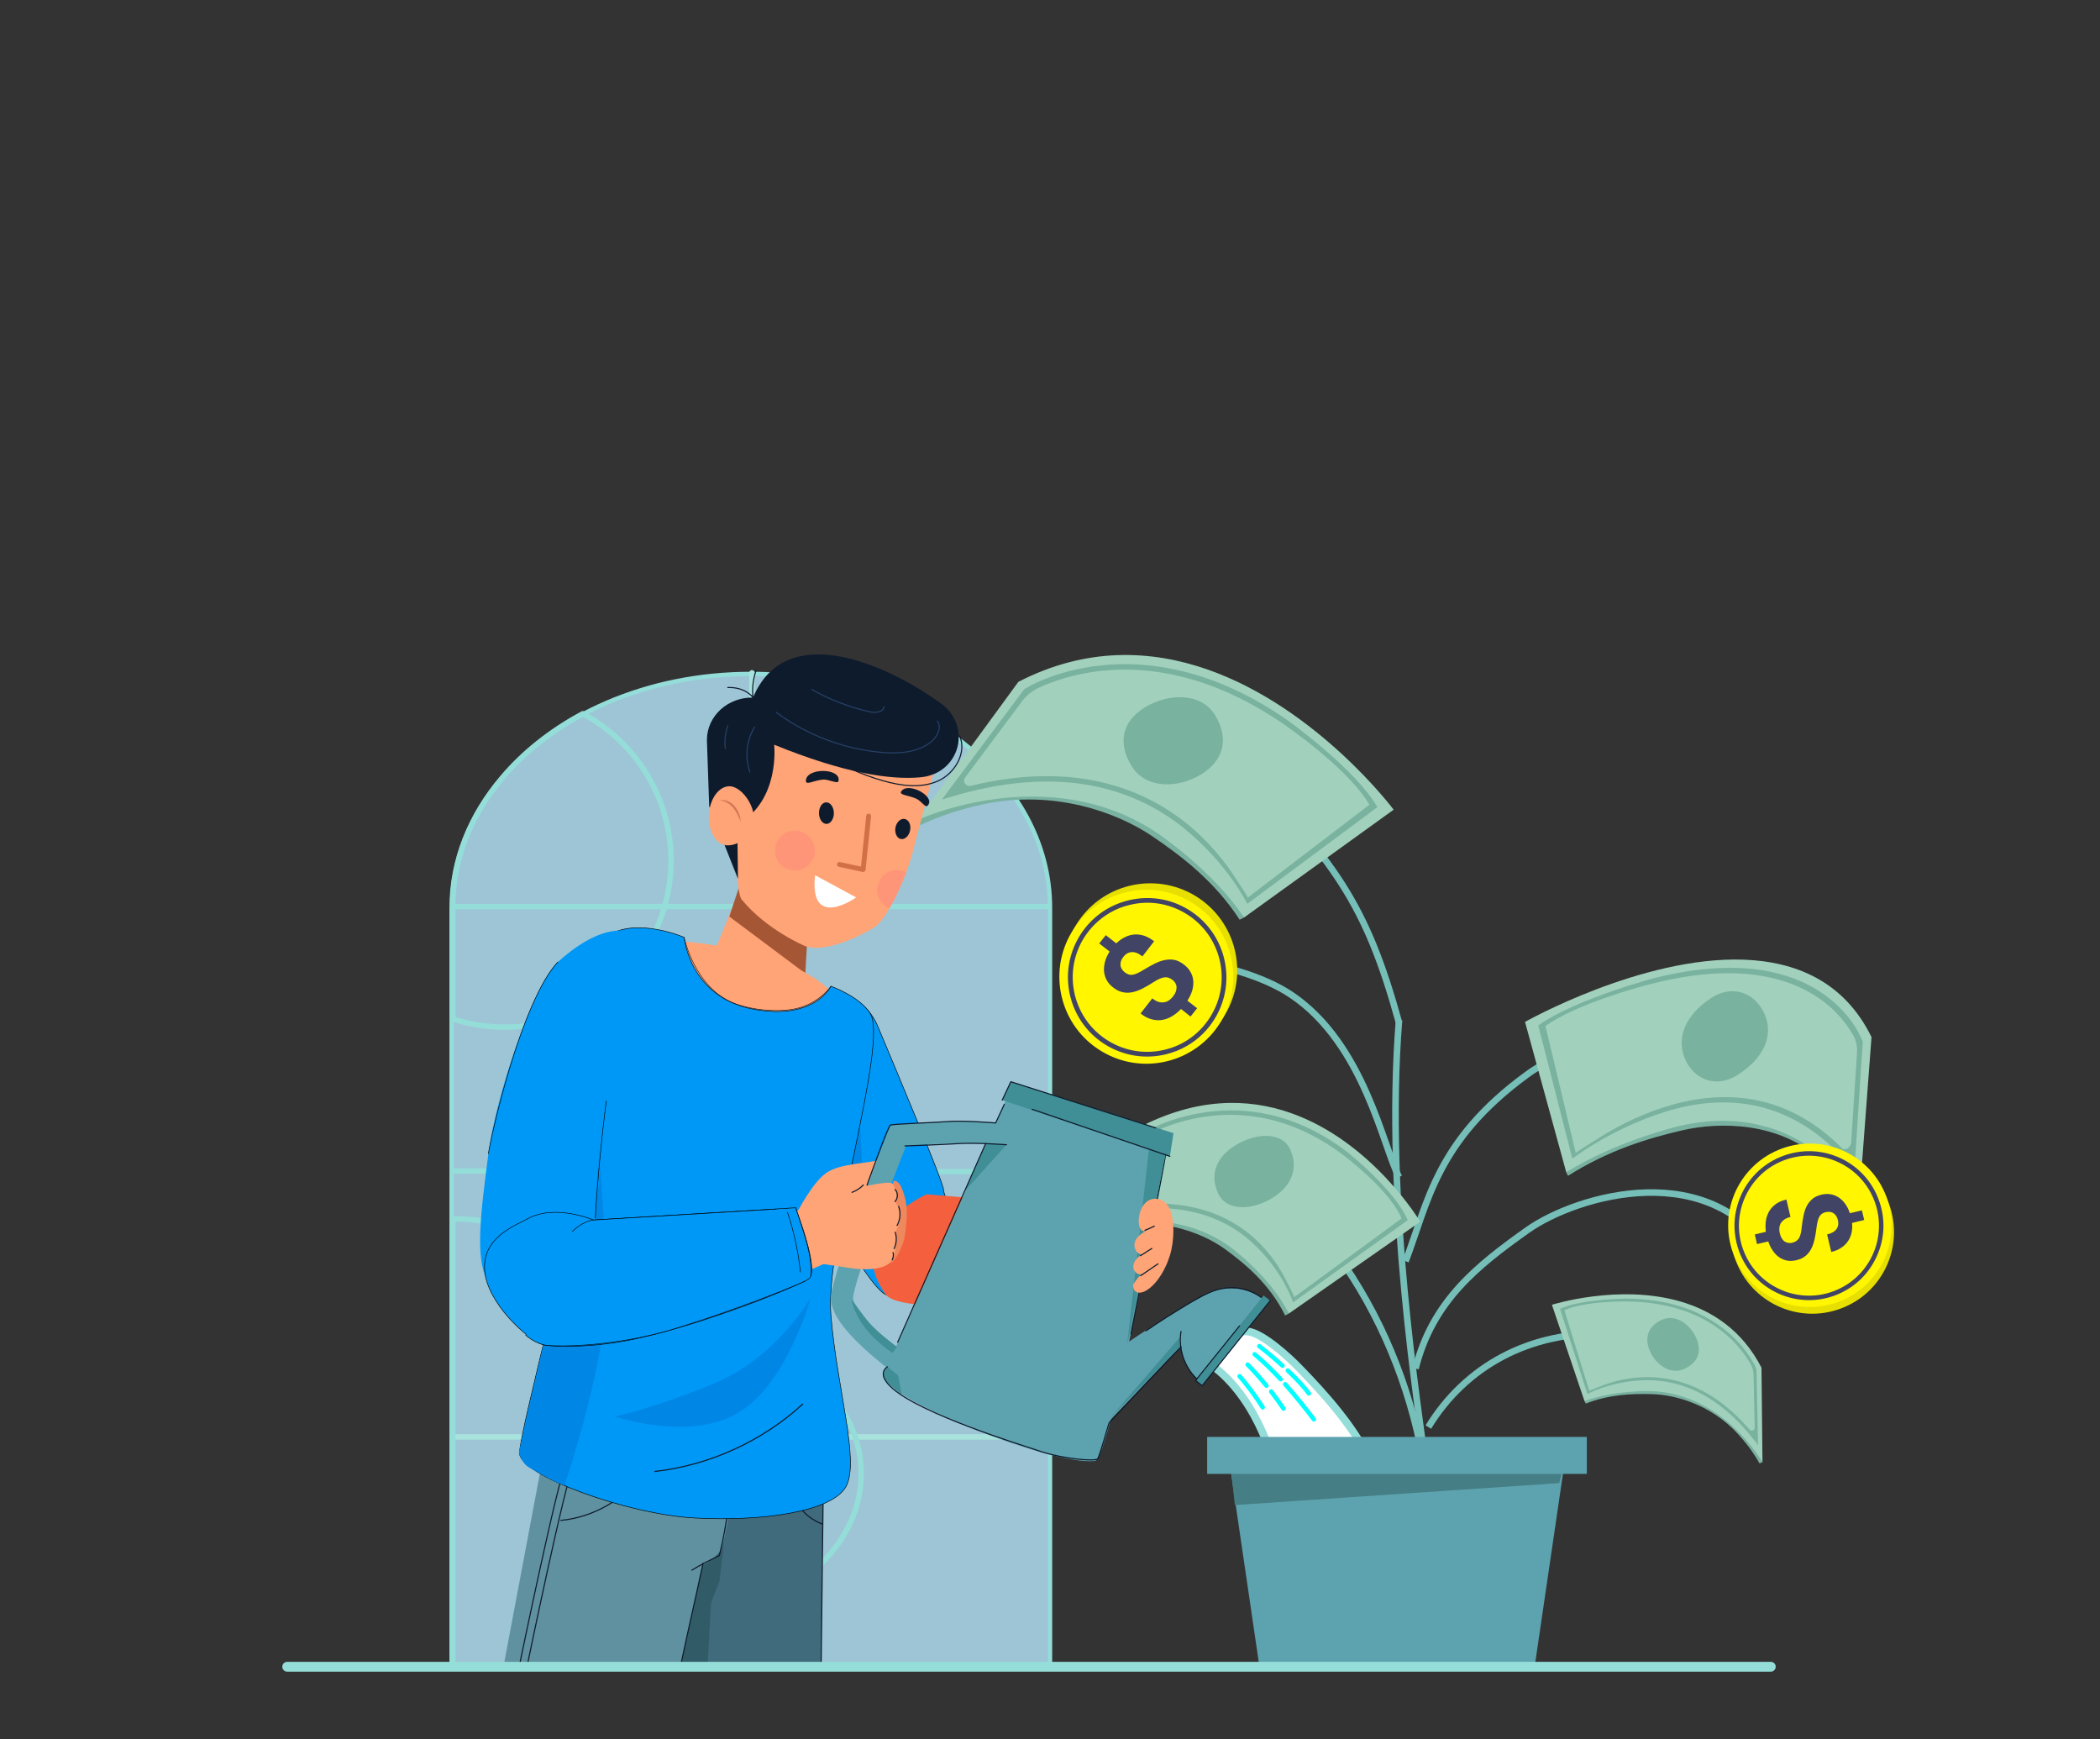 <svg version="1.2" xmlns="http://www.w3.org/2000/svg" viewBox="0 0 1920 1590" width="1920" height="1590">
	<rect x="0" y="0" width="1920" height="1590" fill="#333333" stroke="none"/>
	<title>Objeto inteligente vectorial-ai</title>
	<style>
		.s0 { fill: #9dc5d6 } 
		.s1 { fill: none;stroke: #94ddd8;stroke-width: 4 } 
		.s2 { fill: #ffffff;stroke: #a8e2dd;stroke-linecap: round;stroke-linejoin: round;stroke-width: 5 } 
		.s3 { fill: #ffffff;stroke: #94ddd8;stroke-linecap: round;stroke-linejoin: round;stroke-width: 5 } 
		.s4 { fill: none;stroke: #94ddd8;stroke-linecap: round;stroke-linejoin: round;stroke-width: 5 } 
		.s5 { fill: #ffffff;stroke: #94ddd8;stroke-linecap: round;stroke-linejoin: round;stroke-width: 7 } 
		.s6 { fill: none;stroke: #00ffff;stroke-linecap: round;stroke-linejoin: round;stroke-width: 4 } 
		.s7 { fill: none;stroke: #75bfb8;stroke-width: 6 } 
		.s8 { fill: #79b2a1 } 
		.s9 { fill: #a1d1bc } 
		.s10 { fill: #79b29f } 
		.s11 { fill: #e7df00 } 
		.s12 { fill: #fff600 } 
		.s13 { fill: #414464 } 
		.s14 { fill: #5da3af } 
		.s15 { fill: #457e84 } 
		.s16 { fill: #406b7c } 
		.s17 { fill: #325b68 } 
		.s18 { fill: none;stroke: #0e1a2b;stroke-linecap: round;stroke-linejoin: round } 
		.s19 { fill: #5f91a0 } 
		.s20 { fill: #ffa476 } 
		.s21 { fill: #a55735 } 
		.s22 { fill: #d17046 } 
		.s23 { fill: #0e1b2d } 
		.s24 { fill: none;stroke: #0e1b2d;stroke-linecap: round;stroke-linejoin: round } 
		.s25 { fill: #ff9578 } 
		.s26 { fill: none;stroke: #264066;stroke-linecap: round;stroke-linejoin: round } 
		.s27 { fill: #ffffff } 
		.s28 { fill: #d67756 } 
		.s29 { fill: #0098f7;stroke: #000000;stroke-width: .5 } 
		.s30 { fill: #0087e6 } 
		.s31 { fill: #f4603d } 
		.s32 { fill: #0098f7 } 
		.s33 { fill: none;stroke: #000000;stroke-width: .5 } 
		.s34 { fill: none;stroke: #0e1a2b;stroke-linecap: round;stroke-linejoin: round;stroke-width: .5 } 
		.s35 { fill: #408e96 } 
		.s36 { fill: #ed895d } 
		.s37 { fill: none;stroke: #94ddd8;stroke-linecap: round;stroke-linejoin: round;stroke-width: 9 } 
	</style>
	<g id="Bg">
		<g id="&lt;Group&gt;">
			<path id="&lt;Path&gt;" class="s0" d="m458.4 711.9c48.9-57.7 132.8-95.8 228.1-95.8 151.1 0 273.5 95.7 273.5 213.7v695h-547.1v-695c0-43.6 16.7-84.1 45.5-117.9z"/>
			<path id="&lt;Path&gt;" class="s1" d="m458.4 711.9c48.9-57.7 132.8-95.8 228.1-95.8 151.1 0 273.5 95.7 273.5 213.7v695h-547.1v-695c0-43.6 16.7-84.1 45.5-117.9z"/>
		</g>
		<path id="&lt;Path&gt;" class="s2" d="m687.5 615.1v908.7"/>
		<path id="&lt;Path&gt;" class="s3" d="m958.5 828.8h-544.6"/>
		<path id="&lt;Path&gt;" class="s3" d="m961 1071.2l-545.5-0.7"/>
		<path id="&lt;Path&gt;" class="s2" d="m961 1313.6h-547.1"/>
		<path id="&lt;Path&gt;" class="s4" d="m416 1114.3c70.9 0 128.3 44.8 128.3 100.1 0 4.6-0.4 9.1-1.2 13.5 22.5-8.6 47.8-13.5 74.5-13.5 24.9 0 48.5 4.2 69.9 11.8 46.2 16.3 81.4 48.4 94.4 87.4 3.6 10.7 5.5 21.9 5.5 33.5 0 42.3-25.3 79.9-64.7 104.2-2.9 26.4-13.8 51.1-30.9 72.5h-277.9v-409.5q1.1 0 2.1 0z"/>
		<path id="&lt;Path&gt;" class="s4" d="m413.9 931.4v-102.6c0-43.6 16.7-84.1 45.5-117.9 19.4-23 44.4-42.8 73.5-58.4 47.9 25.6 80.6 76.2 80.6 134.3 0 84.1-68.2 152.2-152.2 152.2-16.5 0-32.5-2.7-47.4-7.6z"/>
	</g>
	<g id="Water">
		<g id="&lt;Group&gt;">
			<path id="&lt;Path&gt;" class="s5" d="m1251.4 1333.1c0.6 1.2-18.1-1.5-18.4-0.2-0.3 1.5-1.7 2.4-3 3.2q-27.4 17.1-54.7 34.1c-7-23.4-14-47-24.8-68.9-10.9-21.8-25.9-42.2-46.2-55.8 9.9-10.9 20.3-29.4 36.2-28.3 13.6 1 38.8 24.4 47.5 33.5 23.4 24.1 48.8 52.6 63.4 82.4z"/>
		</g>
		<g id="&lt;Group&gt;">
			<path id="&lt;Path&gt;" class="s6" d="m1133.3 1258.1c6.8 7.5 15.8 20 21.2 28.5"/>
			<path id="&lt;Path&gt;" class="s6" d="m1162.2 1272.1c4 5.3 7.9 10.5 11.3 15.6"/>
			<path id="&lt;Path&gt;" class="s6" d="m1140.7 1247.5c5.7 5.8 11.6 12.4 17.2 19.3"/>
			<path id="&lt;Path&gt;" class="s6" d="m1175 1265.4c9.4 10.6 18.3 21.7 26.2 32.1"/>
			<path id="&lt;Path&gt;" class="s6" d="m1147.1 1238c8 6.7 16.1 14.6 23.8 22.9"/>
			<path id="&lt;Path&gt;" class="s6" d="m1177.4 1252.9c8.6 8.1 15.6 15.8 19.3 21"/>
			<path id="&lt;Path&gt;" class="s6" d="m1151.3 1230.6c7.1 5.4 14.5 11.7 21.3 17.9"/>
		</g>
	</g>
	<g id="Leaf">
		<path id="&lt;Path&gt;" class="s7" d="m1285.1 1153c20.5-53.8 28-110 111-170.6 49.1-35.9 115.6-35.4 176.3-38.6"/>
		<g id="&lt;Group&gt;">
			<g id="&lt;Group&gt;">
				<path id="&lt;Path&gt;" class="s8" d="m1432 1071.7l1.6 3.2c36.9-23.3 72.6-34.2 104.6-41.6 34.3-7.9 89.2-8 128 28.2 16 14.9 25 29.4 29 36.9l4.8-3.2c-44.4-107.3-134.3-92.5-197.7-64.6-40.6 17.8-70.3 41.1-70.3 41.1z"/>
				<path id="&lt;Path&gt;" class="s9" d="m1594.1 877.3c47.7 1.7 92 19.8 117 70.8l-11.1 147.1c0 0-51.2-92.1-164.3-65.9 0 0-14.3 3.3-34.3 10.2-20.1 7-46 17.5-69.4 32.2l-37.7-137.5c0 0 106.4-60.1 199.8-56.9z"/>
			</g>
			<g id="&lt;Group&gt;">
				<path id="&lt;Compound Path&gt;" fill-rule="evenodd" class="s10" d="m1406.4 937.4c33.9-23.9 104.2-42.8 107-43.5 35.6-8.8 67.7-11.3 95.4-7.3 22.2 3.2 41.7 10.5 57.9 21.8 27.6 19.1 35.9 42.7 36.3 43.7l0.1 0.3-7.7 118.1-3.9-4.6c-25-29.6-54-48.1-86.2-55-25.8-5.5-53.7-3.7-82.9 5.5-49.9 15.6-84.5 42.6-84.8 42.9zm51.9 105.1c14.5-9.4 37.3-22.3 64-30.6 30.1-9.5 58.7-11.4 85.2-5.8 28.2 6 53.9 20.7 76.7 43.7 2.5 2.5 8-0.9 8.3-5.1l5.3-81.8c0.4-6.1-0.7-11.5-3.2-16-4.7-8.6-14.4-22.5-31.5-34.3-15.8-10.9-34.8-18-56.6-21.1-27.1-3.9-58.6-1.5-93.6 7.2-0.2 0-17 4-37.6 10.9-27.3 9-48.8 18.8-62.3 28.3l27.7 116.1c3.8-3.1 6.3-4.3 17.6-11.5z"/>
			</g>
			<path id="&lt;Path&gt;" class="s10" d="m1589.9 981.9c-22.1 14.6-42.8 3.6-50-15.5-7.1-19.1 2-39.1 24.1-53.7 22.1-14.6 42.9-2.9 50.1 16.2 7.1 19.1-2.1 38.4-24.2 53z"/>
		</g>
	</g>
	<g id="coin">
		<path id="&lt;Path&gt;" class="s7" d="m1294.2 1251.1c15.4-61.8 56.9-94.3 102.2-126.5 45.4-32.2 170.4-68.7 226 27.9"/>
		<g id="&lt;Group&gt;">
			<path id="&lt;Path&gt;" class="s11" d="m1586.8 1151.9c-14.1-38.7 5.8-81.6 44.5-95.8 38.8-14.1 81.7 5.8 95.8 44.5 14.2 38.8-5.7 81.7-44.5 95.8-38.7 14.2-81.6-5.7-95.8-44.5z"/>
		</g>
		<g id="&lt;Group&gt;">
			<path id="&lt;Path&gt;" class="s12" d="m1584.6 1145.8c-14.2-38.7 5.8-81.6 44.5-95.8 38.7-14.2 81.6 5.8 95.8 44.5 14.2 38.8-5.7 81.7-44.5 95.8-38.7 14.2-81.6-5.7-95.8-44.5z"/>
		</g>
		<g id="&lt;Group&gt;">
			<path id="&lt;Compound Path&gt;" fill-rule="evenodd" class="s13" d="m1586.6 1110.2c1-6.3 2.9-12.5 5.6-18.4 7.7-16.5 21.3-29 38.3-35.2 17.1-6.3 35.6-5.5 52.1 2.1 16.5 7.7 29 21.3 35.2 38.4 6.3 17.1 5.5 35.6-2.2 52-7.6 16.5-21.2 29-38.3 35.3-35.2 12.9-74.4-5.3-87.3-40.5-4-11-5.1-22.5-3.4-33.7zm130.6 20c1.6-10.6 0.6-21.4-3.2-31.7-12.1-33.1-48.9-50.2-82.1-38.1-16 5.8-28.8 17.6-36 33.1-7.2 15.5-8 32.9-2.1 49 12.1 33.1 49 50.2 82.1 38.1 16.1-5.9 28.9-17.7 36.1-33.2 2.6-5.5 4.3-11.3 5.2-17.2z"/>
		</g>
		<g id="&lt;Group&gt;">
			<path id="&lt;Compound Path&gt;" class="s13" d="m1638.6 1136.1q2.1-0.6 3.6-1.5 1.5-1 2.6-2.7 1-1.7 1.6-4.2 0.6-2.4 0.9-5.9 0.6-5.8 1.7-10.7 1-5 3-8.8 2-3.7 5.2-6.4 3.2-2.6 8.3-3.8 4.3-1 8.3-0.3 3.9 0.7 7.3 2.9 3.4 2.3 6 5.9 2.6 3.6 4.2 8.5l11-2.6 2.1 8.8-11.1 2.7q0.5 4.9-0.5 9.2-1 4.3-3.4 7.7-2.4 3.5-6.2 5.9-3.7 2.5-8.9 3.7l-3.8-16q6.2-1.5 8.6-4.9 2.4-3.5 1.3-8.1-0.6-2.5-1.7-4.1-1.1-1.6-2.6-2.5-1.5-0.9-3.2-1-1.8-0.2-3.7 0.2-1.9 0.5-3.3 1.4-1.4 0.9-2.4 2.6-1 1.7-1.6 4.2-0.7 2.5-1.1 6.1-0.7 5.8-1.8 10.7-1.1 4.9-3.1 8.7-2 3.8-5.2 6.4-3.2 2.6-8.2 3.8-4.5 1.1-8.5 0.4-4-0.8-7.3-3-3.3-2.3-5.8-6-2.6-3.6-4.2-8.5l-10.3 2.4-2-8.8 10.1-2.4q-0.6-4.7-0.1-9.3 0.6-4.7 2.7-8.7 2.1-4 6-7 4-3.1 10.2-4.5l3.7 15.9q-3.6 0.9-5.8 2.5-2.2 1.6-3.3 3.7-1 2-1.1 4.4-0.1 2.3 0.5 4.5 0.6 2.6 1.7 4.4 1.1 1.9 2.6 2.9 1.5 1 3.3 1.3 1.8 0.3 3.7-0.1z"/>
		</g>
	</g>
	<g id="coin">
		<path id="&lt;Path&gt;" class="s7" d="m1279.1 932.7c-13.4 166 18.9 360.8 24.1 405.9"/>
	</g>
	<g id="Leaf">
		<path id="&lt;Path&gt;" class="s7" d="m1066.5 643c25.1 9.4 44.4 29.3 62.7 48.8 91 96.7 119.2 132 149.9 243.1"/>
		<g id="&lt;Group&gt;">
			<g id="&lt;Group&gt;">
				<path id="&lt;Path&gt;" class="s8" d="m1092.5 776.3c-47-48.8-131.1-97.5-253.8-26.6l2.9 4.6c9.5-4.6 29.2-13 56.6-18.9 66.4-14.3 124.1 8.1 154.6 28.6 28.4 19.1 58.3 42.5 80.6 76.8l4-2c0 0-14.8-31.3-44.9-62.5z"/>
				<path id="&lt;Path&gt;" class="s9" d="m1274.2 740.2l-136.8 98.6c-14.3-21.6-34.1-40.9-50.3-54.8-16.2-13.8-28.8-22.3-28.8-22.3-100.6-67.6-219.6-12-219.6-12l92.4-126.4c62.3-32.1 121.7-29.2 173.1-11.2 100.5 35.2 170 128.1 170 128.1z"/>
			</g>
			<g id="&lt;Group&gt;">
				<path id="&lt;Compound Path&gt;" fill-rule="evenodd" class="s10" d="m1140.3 826.3c-0.2-0.4-17.5-36.8-58.9-70-24.3-19.4-52.4-32.2-83.3-38.1-38.9-7.4-82.5-3.8-129.7 10.6l-7.3 2.2 75.3-100.9 0.4-0.2c1-0.7 26.5-16.9 69.1-21.5 24.9-2.8 50.6-0.9 76.2 5.4 32 8 64.1 23 95.3 44.8 2.4 1.6 63.1 45.9 81.9 79.3zm0.5-5.7l111.2-84.9c-7.5-13.3-23.3-30.2-45.5-48.7-17-14.1-31.8-24.2-31.9-24.3-30.7-21.3-62.2-36.1-93.5-43.9-25-6.3-50.1-8.1-74.4-5.5-26.5 2.9-46.4 10.5-57.4 15.6-5.8 2.8-10.9 6.9-14.7 12l-52.2 69.9c-2.7 3.7 0.7 8.7 5.1 7.6 40.2-9.8 77.7-11.5 111.6-5 31.8 6 60.6 19.2 85.6 39.2 22.1 17.8 37.1 37.8 45.7 51.4 6.7 10.5 8.6 12.5 10.4 16.6z"/>
			</g>
			<path id="&lt;Path&gt;" class="s10" d="m1098.2 707.9c-21 12.9-50.6 13.6-63.5-7.5-13-21-9-40.7 12-53.7 21-12.9 51.2-14.1 64.1 6.9 13 21.1 8.5 41.4-12.6 54.3z"/>
		</g>
	</g>
	<g id="coin">
		<path id="&lt;Path&gt;" class="s7" d="m1012.7 879.6c7.8-11.9 115.8-5.4 168.1 30 66.6 44.9 83.7 139 98.3 166.5"/>
		<g id="&lt;Group&gt;">
			<path id="&lt;Path&gt;" class="s11" d="m1119.7 928.2c-22.8 37.6-71.7 49.6-109.2 26.8-37.6-22.7-49.6-71.6-26.8-109.2 22.7-37.6 71.6-49.5 109.2-26.8 37.5 22.8 49.5 71.7 26.8 109.2z"/>
		</g>
		<g id="&lt;Group&gt;">
			<path id="&lt;Path&gt;" class="s12" d="m1116.1 934.2c-22.8 37.5-71.7 49.5-109.2 26.7-37.6-22.7-49.6-71.6-26.8-109.2 22.7-37.5 71.6-49.5 109.2-26.8 37.6 22.8 49.5 71.7 26.8 109.3z"/>
		</g>
		<g id="&lt;Group&gt;">
			<path id="&lt;Compound Path&gt;" fill-rule="evenodd" class="s13" d="m1085.1 956.2c-5.8 3.4-12.2 5.9-19 7.6-18.8 4.6-38.2 1.6-54.8-8.4-16.5-10-28.2-25.9-32.8-44.7-4.6-18.8-1.6-38.3 8.4-54.8 10.1-16.6 25.9-28.2 44.7-32.8 18.8-4.6 38.3-1.7 54.8 8.4 34.2 20.7 45.1 65.3 24.4 99.5-6.4 10.6-15.2 19.2-25.7 25.2zm-70.3-121.8c-9.8 5.7-18.1 13.7-24.2 23.7-19.4 32.1-9.2 74.1 23 93.6 15.5 9.4 33.8 12.2 51.5 7.9 17.7-4.3 32.6-15.3 42-30.9 19.5-32.1 9.2-74.1-22.9-93.5-15.6-9.5-33.9-12.3-51.5-7.9-6.4 1.5-12.4 3.9-17.9 7.1z"/>
		</g>
		<g id="&lt;Group&gt;">
			<path id="&lt;Compound Path&gt;" class="s13" d="m1072 895.8q-1.8-1.4-3.7-2-1.8-0.6-3.9-0.3-2 0.3-4.5 1.4-2.4 1.1-5.5 3.1-5.3 3.4-10 5.8-4.8 2.4-9.3 3.3-4.5 0.9-8.8-0.1-4.3-0.9-8.6-4.3-3.8-2.9-5.9-6.7-2-3.8-2.4-8-0.3-4.3 0.9-8.9 1.3-4.6 4.2-9.2l-9.5-7.4 6-7.6 9.6 7.5q3.8-3.7 8-5.7 4.2-2.1 8.7-2.4 4.4-0.3 9 1.2 4.5 1.6 8.9 5l-10.7 13.8q-5.3-4.2-9.8-3.9-4.5 0.3-7.6 4.3-1.7 2.2-2.3 4.2-0.6 2-0.3 3.8 0.2 1.8 1.3 3.4 1 1.6 2.7 2.9 1.6 1.2 3.3 1.8 1.7 0.6 3.8 0.3 2-0.3 4.5-1.5 2.5-1.1 5.8-3.2 5.3-3.2 10.1-5.6 4.8-2.4 9.3-3.2 4.5-0.9 8.8 0 4.3 1 8.6 4.4 3.9 3 5.9 6.8 2.1 3.8 2.4 8 0.3 4.2-1 8.8-1.4 4.6-4.4 9.2l8.9 6.9-6 7.6-8.7-6.9q-3.5 3.7-7.7 6.3-4.2 2.7-9 3.6-4.7 0.9-9.9-0.4-5.1-1.2-10.4-5.4l10.7-13.8q3.2 2.5 6 3.3 2.8 0.7 5.2 0.2 2.4-0.5 4.4-1.9 1.9-1.5 3.5-3.5 1.7-2.2 2.5-4.4 0.7-2.1 0.6-4.1-0.1-1.9-1.1-3.6-0.9-1.6-2.6-2.9z"/>
		</g>
	</g>
	<g id="Leaf">
		<path id="&lt;Path&gt;" class="s7" d="m1150.7 1084.1c33.7 14.9 58.6 42.9 79.1 73.2 37.4 55.1 62.5 119.9 73.4 189.5"/>
		<g id="&lt;Group&gt;">
			<g id="&lt;Group&gt;">
				<path id="&lt;Path&gt;" class="s8" d="m1150.4 1151.1c-31.3-38.5-92.1-75.9-197.6-14.9l1.7 3.6c8.1-3.9 24.7-11.3 47-16.8 54.3-13.4 97.3 3.3 118.9 19.2 20.3 14.8 41.1 33.1 54.6 60.4l3.4-1.8c0 0-8-25-28-49.7z"/>
				<path id="&lt;Path&gt;" class="s9" d="m1298.5 1116.9l-120.1 83.9c-8.7-17.2-22-32.4-33.2-43.2-11.1-10.9-20.1-17.4-20.1-17.4-71.5-52.4-172.3-4-172.3-4l88.2-105.3c53.2-27.8 99.8-27 138.3-13.7 75.3 26 119.2 99.7 119.2 99.7z"/>
			</g>
			<g id="&lt;Group&gt;">
				<path id="&lt;Compound Path&gt;" fill-rule="evenodd" class="s10" d="m1182.2 1190.6c-0.1-0.4-9.4-29.5-38.2-55.4-16.9-15.2-37.6-24.9-61.4-28.8-29.8-5-64.8-0.9-103.9 12l-6 2 71.7-84.1 0.3-0.2c1-0.6 23-14.4 57.3-19.3 20.1-2.9 40.1-2.1 59.7 2.4 24.3 5.6 47.9 17 70 33.9 1.7 1.3 44.4 35.7 55.3 62.4zm1-4.7l98.2-72c-4.3-10.7-14.8-24-30.2-38.4-11.7-11-22.2-18.9-22.3-19-21.7-16.5-44.8-27.7-68.7-33.3-19-4.4-38.6-5.2-58.2-2.4-21.3 3-37.9 9.7-47.3 14.2-4.9 2.4-9.4 5.9-13 10.1l-49.7 58.3c-2.6 3.1-0.6 7.1 3.1 6.1 33-9.1 62.8-11.5 88.9-7.1 24.5 4.1 45.7 14.1 63 29.7 15.4 13.9 24.8 29.7 30 40.6 4.1 8.4 5.3 10 6.2 13.2z"/>
			</g>
			<path id="&lt;Path&gt;" class="s10" d="m1163.1 1095.3c-18.2 11.1-41.7 12.4-49.4-4.4-7.7-16.7-2.2-32.9 16-44 18.2-11.1 42.2-12.9 49.9 3.9 7.7 16.8 1.7 33.4-16.5 44.5z"/>
		</g>
	</g>
	<g id="Leaf copy">
		<path id="&lt;Path&gt;" class="s7" d="m1470.7 1219.4c-72.4-3-131.3 30.2-164.8 85.2"/>
		<g id="&lt;Group&gt;">
			<g id="&lt;Group&gt;">
				<path id="&lt;Path&gt;" class="s8" d="m1448.7 1280.9l1.2 2.2c21-8.2 41.9-9.2 60.8-8.6 20.3 0.6 53.4 9 78.6 36.7 10.4 11.4 16.6 21.5 19.4 26.6l2.7-1.1c-32.3-71.2-85.7-76.3-122.4-69.5-23.6 4.4-40.3 13.7-40.3 13.7z"/>
				<path id="&lt;Path&gt;" class="s9" d="m1536.4 1189.8c28.8 8.4 56.4 26.1 74.1 60.5l0.9 86.4c0 0-35.6-63.2-102.4-65 0 0-8.4-0.3-20.1 0.8-11.8 1-26.8 3.3-40.2 8.4l-29.8-88.1c0 0 61-19.4 117.5-3z"/>
			</g>
			<g id="&lt;Group&gt;">
				<path id="&lt;Compound Path&gt;" fill-rule="evenodd" class="s10" d="m1426.3 1196.5c19.2-9 60.6-9.4 62.3-9.3 20.9 0.2 40.2 3.7 57.1 10.4 13.5 5.4 25.7 12.8 36 22 17.6 15.8 23.9 31.2 24.1 31.8l0.1 0.3 1.5 69.4-2.6-3.3c-16.6-21.6-35-37.2-54.8-46.4-15.8-7.2-32.5-10.5-49.7-9.5-29.2 1.6-48.7 12.3-48.9 12.5zm36.8 70.9c8.2-3.3 21.3-7.5 37-8.3 17.6-1 34.7 2.3 51 9.7 17.3 8 33.6 20.8 48.5 38.1 1.6 1.9 4.8 0.7 4.7-1.8l-1-48.1c-0.1-3.5-1-7-2.8-10.1-3.3-5.8-9.8-15.6-20.7-25.4-10.1-9-22-16.2-35.2-21.4-16.6-6.6-35.5-10-56.1-10.3-0.1 0-10-0.2-22.1 0.7-15.9 1.2-28.4 3.7-36.1 7.3l22.8 73.8c2.1-1.3 3.6-1.6 10-4.2z"/>
			</g>
			<path id="&lt;Path&gt;" class="s10" d="m1520 1206.3c12.6-5.3 25.7 4.9 31.1 17.4 5.3 12.6 0.7 22.7-11.9 28-12.5 5.3-25.6-4.5-30.9-17-5.3-12.6-0.8-23.1 11.7-28.4z"/>
		</g>
	</g>
	<g id="Pot">
		<g id="&lt;Group&gt;">
			<path id="&lt;Path&gt;" class="s14" d="m1403.4 1521.7h-252.2l-27.6-188.1h307.4z"/>
			<path id="&lt;Path&gt;" class="s15" d="m1431 1333.6l-5.4 22.2-296.6 20.1-3.9-36.5z"/>
			<path id="&lt;Path&gt;" class="s14" d="m1450.8 1347.4h-347.1v-33.8h347.1z"/>
		</g>
	</g>
	<g id="B R thai">
		<g id="&lt;Group&gt;">
			<path id="&lt;Path&gt;" class="s16" d="m753 1304.4l-2.3 222.6-159.9-6.7 33.5-202.5z"/>
			<path id="&lt;Path&gt;" class="s17" d="m672.4 1318.9l-14.5 126.4-7.8 20.2-3.4 61.5-62.6-8.9 33.5-202.5z"/>
			<path id="&lt;Path&gt;" class="s18" d="m723.6 1362.4c3.7 14 14.6 25.9 28.2 30.8"/>
			<path id="&lt;Path&gt;" class="s18" d="m752.7 1357.3l-2 169.7"/>
		</g>
	</g>
	<g id="B L thai">
		<g id="&lt;Group&gt;">
			<path id="&lt;Path&gt;" class="s19" d="m673.6 1342.4c0 0-11.2 70.6-14.6 75-7.8 10-16.8 13.4-16.8 13.4l-20.1 92.8-162.2 2.3 44.7-237.2z"/>
			<path id="&lt;Path&gt;" class="s18" d="m666.1 1376c-1.9 15.5-4.7 30.9-8.4 46-8.2 4.1-17.4 8.5-25.1 13.4"/>
			<path id="&lt;Path&gt;" class="s18" d="m622.7 1520.8c5.9-28 14.1-63.6 20.1-91.7"/>
			<path id="&lt;Path&gt;" class="s18" d="m475 1522c0 0 35.8-173.4 42.5-183.5"/>
			<path id="&lt;Path&gt;" class="s18" d="m481.7 1524.2c0 0 35.8-173.4 42.5-183.5"/>
			<path id="&lt;Path&gt;" class="s18" d="m512.8 1389.9c29.7-2.8 57.9-19 75.3-43.3"/>
		</g>
	</g>
	<g id="B Neck">
		<g id="&lt;Group&gt;">
			<path id="&lt;Path&gt;" class="s20" d="m651.2 874.8l39.4-96.7 47.6 35.7-3.1 91.2"/>
			<path id="&lt;Path&gt;" class="s20" d=""/>
			<path id="&lt;Path&gt;" class="s21" d="m739.9 827.2l-3.6 62.7-69.5-52 33.6-101.8z"/>
		</g>
	</g>
	<g id="B face">
		<g id="&lt;Group&gt;">
			<g id="&lt;Group&gt;">
				<g id="&lt;Group&gt;">
					<path id="&lt;Path&gt;" class="s20" d="m854 704.1c0 0-8.8 34.5-19.9 76.5-4.8 18.1-20 54.2-32.4 65.4-4.2 3.8-43.9 26.3-65.1 19.1 0 0-35.5-14.6-58.6-42.9-4.1-5-6.7-46.7-4-66.7l15.4-115.7z"/>
					<g id="&lt;Group&gt;">
						<path id="&lt;Path&gt;" class="s22" d="m789.1 797.2q-0.2 0-0.4-0.1l-21.7-4.7c-1.2-0.2-2-1.4-1.7-2.6 0.3-1.2 1.5-2 2.7-1.7l19.2 4.1 4.8-46.4c0.1-1.3 1.2-2.1 2.4-2 1.2 0.1 2.1 1.2 2 2.4l-5 49c-0.1 0.6-0.4 1.2-1 1.5-0.3 0.3-0.8 0.5-1.3 0.5z"/>
					</g>
					<path id="&lt;Path&gt;" class="s23" d="m674.7 803.4l-26.3-66.4-2.1-60.8c0.3-21.8 19.1-38.9 42.2-38.5 29.4-70.5 119.6-32.4 171.7 5.3 29.1 21.1 17.2 64.4-18.7 67.6-27.7 2.5-69.8-3.8-133.7-29.8 0 0 5.9 50.9-33.7 73z"/>
					<path id="&lt;Path&gt;" class="s24" d="m691.3 612.9c-4.6 12.5-2.8 24.8-2.8 24.8 0 0-6.7-9.7-23.1-9.2"/>
				</g>
				<path id="&lt;Path&gt;" class="s25" d="m744.7 781.2c-2 9.8-11.6 16.3-21.5 14.3-9.8-1.9-16.3-11.5-14.3-21.4 1.9-9.9 11.5-16.3 21.4-14.4 9.9 2 16.3 11.6 14.4 21.5z"/>
				<path id="&lt;Path&gt;" class="s25" d="m828.6 797.3c-4.1 10.9-9.6 23.2-15.4 33.1-7.8-3.3-12.5-11.7-10.8-20.4 1.9-9.8 11.5-16.3 21.4-14.3 1.7 0.3 3.3 0.9 4.8 1.6z"/>
			</g>
			<path id="&lt;Path&gt;" class="s24" d="m877.4 672.7c6.8 15.6-4.5 34.6-20.1 41.4-15.6 6.8-33.7 4.3-50.1-0.4-19.4-5.5-37.9-13.9-54.9-24.8"/>
			<path id="&lt;Path&gt;" class="s26" d="m857 659.2c4.2 5.7 0.1 14-5.3 18.6-12.4 10.3-29.9 11.4-45.9 10-34.6-3.1-68.2-15.9-96.1-36.6"/>
			<path id="&lt;Path&gt;" class="s26" d="m689.9 664.7c-7.4 12.1-9.1 27.6-4.3 41"/>
			<path id="&lt;Path&gt;" class="s26" d="m665.3 663.6c-2.2 6.6-3 13.7-2.1 20.6"/>
			<path id="&lt;Path&gt;" class="s26" d="m808.1 645.9c0 5.1-7.5 6-12.5 4.9-18.7-4.2-36.8-11.1-53.5-20.5"/>
		</g>
	</g>
	<g id="M mouth">
		<path id="&lt;Path&gt;" class="s27" d="m782.8 820.4c0 0-43.2 30.8-37.6-20.3z"/>
	</g>
	<g id="B L ebr">
		<path id="&lt;Path&gt;" class="s23" d="m736.8 713.7c0 4.5 6.7-0.1 15.3-1 5.2-0.6 13.9 4.3 14.5 1.4 2.9-12.1-29.5-12.6-29.8-0.4z"/>
	</g>
	<g id="B R ebr">
		<path id="&lt;Path&gt;" class="s23" d="m823.9 723.6c-2 3.3 6.9 3.4 13.7 6.5 5.3 2.4 8.3 8.7 10.5 6.4 8-8.4-18.3-22.4-24.2-12.9z"/>
	</g>
	<g id="B L eye">
		<path id="&lt;Path&gt;" class="s23" d="m755.6 733.5c3.8 0.1 6.8 4.6 6.8 10-0.1 5.5-3.2 9.8-6.9 9.7-3.8-0.1-6.8-4.7-6.7-10.1 0-5.4 3.1-9.8 6.8-9.6z"/>
	</g>
	<g id="B R eye">
		<path id="&lt;Path&gt;" class="s23" d="m827.2 748.7c3.7 0.7 5.9 5.4 4.9 10.4-1 5.1-4.8 8.6-8.5 7.9-3.6-0.7-5.8-5.4-4.9-10.5 1-5 4.8-8.6 8.5-7.8z"/>
	</g>
	<g id="B ear">
		<g id="&lt;Group&gt;">
			<path id="&lt;Path&gt;" class="s20" d="m667.6 718.8c9.9 0.6 22.5 16.3 21.7 31.2-0.9 14.9-14.9 23.3-24.8 22.8-9.9-0.6-17.2-13.1-16.4-28.1 0.9-14.9 9.6-26.5 19.5-25.9z"/>
			<g id="&lt;Group&gt;">
				<path id="&lt;Path&gt;" class="s28" d="m657.8 731.8c5.1-1.5 10.7 1.4 14 5.3 3.4 4.1 5 9.2 5.6 14.3-1.1-2.3-2-4.6-3.2-6.8-3.1-6.5-8.7-12.5-16.4-12.8z"/>
			</g>
		</g>
	</g>
	<g id="Layer 38">
		<path id="&lt;Path&gt;" class="s29" d="m758.6 919.5c13-17 35.3-1.8 43.6 17.9 15.7 37.4 60.4 143.7 60.4 149.9 0 7.1 17.9 35.8 1.1 67.2-16.7 31.3-35.8 36.9-53.7 29.1-17.9-7.9-74.9-115.3-74.9-115.3 0 0-2.9-114.3 23.5-148.8z"/>
		<g id="&lt;Group&gt;">
			<path id="&lt;Path&gt;" class="s30" d="m783.2 969.9l10.1 191.3-42.6-66z"/>
		</g>
		<path id="&lt;Path&gt;" class="s29" d="m744.2 1085l33.1 57"/>
	</g>
	<g id="B B hand">
		<path id="&lt;Path&gt;" class="s20" d="m1015 1115.1l50.1-2-13.4 53.7-48.1 10z"/>
		<path id="&lt;Path&gt;" class="s31" d="m847 1091.8c0 0 185.7 14.6 189 20.2 3.4 5.5 0 53.7-6.7 63.7-6.7 10.1-202.2 30.9-219.3 7.9-41.4-56 37-91.8 37-91.8z"/>
	</g>
	<g id="B body">
		<path id="&lt;Path&gt;" class="s20" d="m603.1 859.1c0 0 125.3 3.4 162.2 54.1 14 19.3-48.5 67.6-72.7 66.7-48.2-1.7-89.5-77.6-89.5-120.8z"/>
		<g id="&lt;Group&gt;">
			<path id="&lt;Path&gt;" class="s32" d="m625.5 856.9c0 0 5 54.2 62 65.4 57.1 11.2 72.2-20.7 72.2-20.7 0 0 25.7 9 35.8 24.6 17.3 27-41.4 209.2-35.8 276.4 5.6 67.1 26.3 132.5 14 156-12.3 23.5-77.2 32.5-138.7 29.1-61.6-3.3-160-39.1-160-59.3 0-20.1 53.7-219.2 54.8-250.6 1.1-31.3 11.7-213.1 25.2-222 26.8-17.9 70.5 1.1 70.5 1.1z"/>
			<path id="&lt;Path&gt;" class="s33" d="m625.5 856.9c0 0 5 54.2 62 65.4 57.1 11.2 72.2-20.7 72.2-20.7 0 0 25.7 9 35.8 24.6 17.3 27-41.4 209.2-35.8 276.4 5.6 67.1 26.3 132.5 14 156-12.3 23.5-77.2 32.5-138.7 29.1-61.6-3.3-160-39.1-160-59.3 0-20.1 53.7-219.2 54.8-250.6 1.1-31.3 11.7-213.1 25.2-222 26.8-17.9 70.5 1.1 70.5 1.1z"/>
		</g>
		<path id="&lt;Path&gt;" class="s34" d="m759.7 901.6c0 0-9 13.8-28.5 19.6-16.6 4.9-42.4 2.6-59.4-3.8-36.9-13.9-46.3-60.5-46.3-60.5"/>
		<g id="&lt;Group&gt;">
			<path id="&lt;Path&gt;" class="s30" d="m555 1179.1c-1.5 68.2-38.1 176.7-38.1 176.7 0 0 9 10.1-33.5-14.5-6.7-3.9-9-13.4-9-13.4l54.5-238.9c0 0 5.6-20.8 5.1-39.1-2.5-89 3.1-101.3 5.3-108 0 0 16.4 204.7 15.7 237.2z"/>
		</g>
		<path id="&lt;Path&gt;" class="s18" d="m598.7 1345.2c50.1-5.7 98.1-27.6 135.2-61.6"/>
		<g id="&lt;Group&gt;">
			<path id="&lt;Path&gt;" class="s30" d="m675.2 1291.5c-44.7 26.9-113 3.4-113 3.4 0 0 33.6-6.7 90.7-30.2 57-23.5 88.3-78.3 88.3-78.3 0 0-21.2 78.3-66 105.1z"/>
		</g>
	</g>
	<g id="B F arm">
		<path id="&lt;Path&gt;" class="s32" d="m596.4 899.4c-6.7 24.6-23.5 42.5-33.6 63.8-10.1 21.2-20.1 138.7-19 153.2 1.1 14.6-12.3 56-40.3 66-28 10.1-47 9-58.2-12.3-11.1-21.2-5.6-62.6 1.2-115.2 6.7-52.6 41.1-155.2 63.7-175.6 45.9-41.4 70.5-25.8 70.5-25.8 0 0 22.4 21.3 15.7 45.9z"/>
		<path id="&lt;Path&gt;" class="s29" d="m510.2 879.3c-34.1 36.3-62.1 162.7-63.7 175.6"/>
		<path id="&lt;Path&gt;" class="s29" d="m554.4 1006.2c-4.1 30.4-8.5 76.9-10.1 107.4"/>
	</g>
	<g id="B F hand">
		<path id="&lt;Path&gt;" class="s20" d="m724.4 1117.3c5.3-11.7 19.6-37.8 31.9-45.6 12.4-7.9 33.9-7.9 48.1-11.2-1.1 7.9-10 21.2-11.1 29.1"/>
		<g id="&lt;Group&gt;">
			<g id="&lt;Group&gt;">
				<path id="&lt;Path&gt;" class="s14" d="m817.6 1255.5c-0.6-0.4-14.4-10.5-28.3-23.4-20.8-19.4-30.2-34.2-29.5-46.5 1.3-22.3 46.9-138.1 52.1-151.2l2.2-5.7 6.2-0.6c14.1-1.3 85.5-7.3 104.9 2.1l-8.8 18.1c-6.1-2.9-37.3-5-88.1-0.7-19.2 48.9-47.6 125.4-48.4 139.2-0.1 0.9 0.2 9.2 23 30.5 13 12 26.3 21.8 26.5 21.9z"/>
			</g>
			<path id="&lt;Path&gt;" class="s14" d="m923.4 996.9l144.2 51.8c0 0-52 285.3-66.6 286.9-42.6 4.4-203.1-61.5-193.2-80 9.8-18.6 115.6-258.7 115.6-258.7z"/>
			<path id="&lt;Path&gt;" class="s14" d="m1007.8 1242.9c0 0 110-75.9 107.4-61.6-2.7 14.4-26.1 39.3-26.1 39.3l-89.3 93.6z"/>
			<path id="&lt;Path&gt;" class="s14" d="m1097 1262.5c-20.4-16.7-23.9-48.7-7.3-68.9 16.6-20.2 47-21 67.4-4.3z"/>
			<path id="&lt;Path&gt;" class="s35" d="m901.2 1045.4l19 1.1-38.3 42.5z"/>
			<path id="&lt;Path&gt;" class="s18" d="m901.2 1045.4l-80.5 181.7"/>
			<path id="&lt;Path&gt;" class="s35" d="m778.7 1188c0 0 11.2 15.7 16.8 22.4 5.6 6.7 24.4 20.8 24.4 20.8l-3.8 5.7c-35.3-23.9-37.4-48.9-37.4-48.9z"/>
			<path id="&lt;Path&gt;" class="s35" d="m811.4 1249.5l9.8 7.9 3.2 17.6c0 0-16.3-13-17-17-0.7-4 4-8.5 4-8.5z"/>
			<path id="&lt;Path&gt;" class="s35" d="m1014.8 1296.5l63.7-73.8 0.6 8.7z"/>
			<path id="&lt;Path&gt;" class="s35" d="m1155.3 1184.3l6 4.8-62.2 77.7-6-4.8z"/>
			<path id="&lt;Path&gt;" class="s35" d="m1069.6 1057.1l-153.3-51.4 7.9-16.8 148.7 47z"/>
			<path id="&lt;Path&gt;" class="s18" d="m1065.7 1055.5c0.4 0.7-31.7 164-31.7 164"/>
			<path id="&lt;Path&gt;" class="s18" d="m1047.8 1216.6c0 0 14.3-9.9 31.3-20.2 11.5-7 24.5-14.9 34.3-17.5 24.3-6.3 39.5 7.1 39.5 7.1"/>
			<path id="&lt;Path&gt;" class="s18" d="m1161.3 1189.1l-62.2 77.7-6-4.8 40.2-49.9"/>
			<path id="&lt;Path&gt;" class="s18" d="m1079.8 1217.2c-2.7 15.7 3 32.6 14.5 43.5"/>
			<path id="&lt;Path&gt;" class="s18" d="m1014.2 1300.5c8.2-8.8 57.2-60.8 65.7-69.3"/>
			<path id="&lt;Path&gt;" class="s18" d="m1013.9 1301.1c0 0-8.5 29.6-10.2 32.4-1.8 2.8-31 0.4-52.8-6.8-21.7-7.2-106.7-33.5-134.4-57-16.5-14.1-5.1-20.2-5.1-20.2"/>
			<path id="&lt;Path&gt;" class="s35" d="m1030.4 1230.5l20.1-180.4 15.2 5.4z"/>
			<path id="&lt;Path&gt;" class="s18" d="m1069.6 1057.1l-125.9-43"/>
			<path id="&lt;Path&gt;" class="s18" d="m916.3 1005.7l7.9-16.8 132.4 42.2"/>
			<path id="&lt;Path&gt;" class="s18" d="m792.7 1083.4c0 0 18.4-51.9 21.3-54.8 1.1-1.1 39.1-2.2 52.5-3.3 13.5-1.2 43.8 1.3 43.8 1.3l7.9-17"/>
			<path id="&lt;Path&gt;" class="s18" d="m827.4 1047.6c0 0 31.3-1.1 50.3-2.2 15.7-0.9 42.5 1.1 42.5 1.1"/>
		</g>
		<g id="&lt;Group&gt;">
			<path id="&lt;Path&gt;" class="s20" d="m720 1153.7c-12.7-16-6.9-39.8 11.8-48.2 14-6.3 26.9-12.1 27.9-12.6 2.2-1.1 49.2-14.5 55.9-11.1 1.7 0.8 9.4 7.8 10.1 13.4 2.2 16.7-4.2 48.6-10.1 57-7.8 11.2-33.5 7.9-40.2 6.7-6.8-1.1-22.4-3.3-22.4-3.3l-9.5 4.1c-8.3 3.5-17.9 1.1-23.5-6z"/>
			<path id="&lt;Path&gt;" class="s36" d="m819.2 1088.5c-0.5-2-2.6-4.4-2.7-6.3-0.1-6 5.7-0.9 7.1 2.1 3.5 7.4 5.3 15.6 5.5 23.8 0.1 4.1-0.3 8.2-0.7 12.3-0.3 3.8-0.7 7.7-1.5 11.4-0.9 3.9-2.3 7.6-4 11.2-2.1 4.5-4.8 8.8-8.4 12.2 3-7.9 5.7-16.2 4.9-24.6-0.2-1.5-0.4-3-0.2-4.4 0.2-2 1.3-3.7 2.1-5.5 2.5-5.9 2.2-13-0.9-18.7-0.5-1-1.1-1.9-1.3-3-0.2-1.1 0.1-2.2 0.3-3.3 0.5-2.4 0.4-4.9-0.2-7.2z"/>
			<path id="&lt;Path&gt;" class="s18" d="m779 1090c3.9-1.4 7.4-3.7 10.3-6.7"/>
			<path id="&lt;Path&gt;" class="s18" d="m818.4 1087.4c2.8 3 2.7 8.1-0.1 11"/>
			<path id="&lt;Path&gt;" class="s18" d="m821.6 1102.9c2.1 5.7 1.5 12.2-1.4 17.4"/>
			<path id="&lt;Path&gt;" class="s18" d="m818.5 1126.4c1.5 4.9 1.2 10.4-1 15.1"/>
			<path id="&lt;Path&gt;" class="s18" d="m816.5 1145c0.6 2.2 0.3 4.7-0.8 6.8"/>
		</g>
		<g id="&lt;Group&gt;">
			<g id="&lt;Group&gt;">
				<path id="&lt;Path&gt;" class="s29" d="m727.3 1104.1c0 0 22.3 57.1 12.3 64.9-6.3 4.9-89.6 39.8-157.8 54.8-41.6 9.2-79.5 7.3-85 5.6-14.5-4.5-51.7-38.4-53.7-68.2-2-29.8 26.9-40.3 39.2-47 25.4-13.9 60.4 1.1 60.4 1.1z"/>
				<path id="&lt;Path&gt;" class="s29" d="m523.1 1125.9c0 0 10.1-10 19.6-10.6 9.5-0.5 167.1-10 167.1-10"/>
				<path id="&lt;Path&gt;" class="s29" d="m736.3 1171.1c0 0-46.5 20.8-116.5 42.7-55.7 17.4-106.8 17.3-118.7 16.2-11.9-1-20.8-9.8-20.8-9.8"/>
				<path id="&lt;Path&gt;" class="s29" d="m727.5 1104c5.8 18.9 16 44.3 13.7 62.2"/>
				<path id="&lt;Path&gt;" class="s29" d="m719.9 1108.2c6.1 17.8 10 36.2 11.9 54.9"/>
			</g>
		</g>
	</g>
	<g id="B B fingers">
		<g id="&lt;Group&gt;">
			<path id="&lt;Path&gt;" class="s20" d="m1059.5 1096.3c16.1 3.7 14.2 33.7 11.5 46.1-2.8 13.4-12.1 31.6-23.8 37.8-3.9 2.1-11.2 3.4-11.2-5.6 1.6-3.2 5.5-8.2 8.2-10.3-3.7 2.4-8.6-2.6-8-7.1 0.5-4.6 4.2-8 7.8-10.6-4.9 0.3-8-6.4-6.4-11.2 1.7-4.9 6.2-8 10.6-10.3-11.9 5-9.3-33.5 11.3-28.8z"/>
			<path id="&lt;Path&gt;" class="s18" d="m1042.9 1166.2q7.9-5.4 15.8-10.8"/>
			<path id="&lt;Path&gt;" class="s18" d="m1042.8 1147.9q5.1-3.3 10.3-6.6"/>
			<path id="&lt;Path&gt;" class="s18" d="m1046.8 1124.7q4.4-1.6 8.6-3.8"/>
		</g>
	</g>
	<g id="Line">
		<path id="&lt;Path&gt;" class="s37" d="m262.6 1523.7h1356.4"/>
	</g>
</svg>